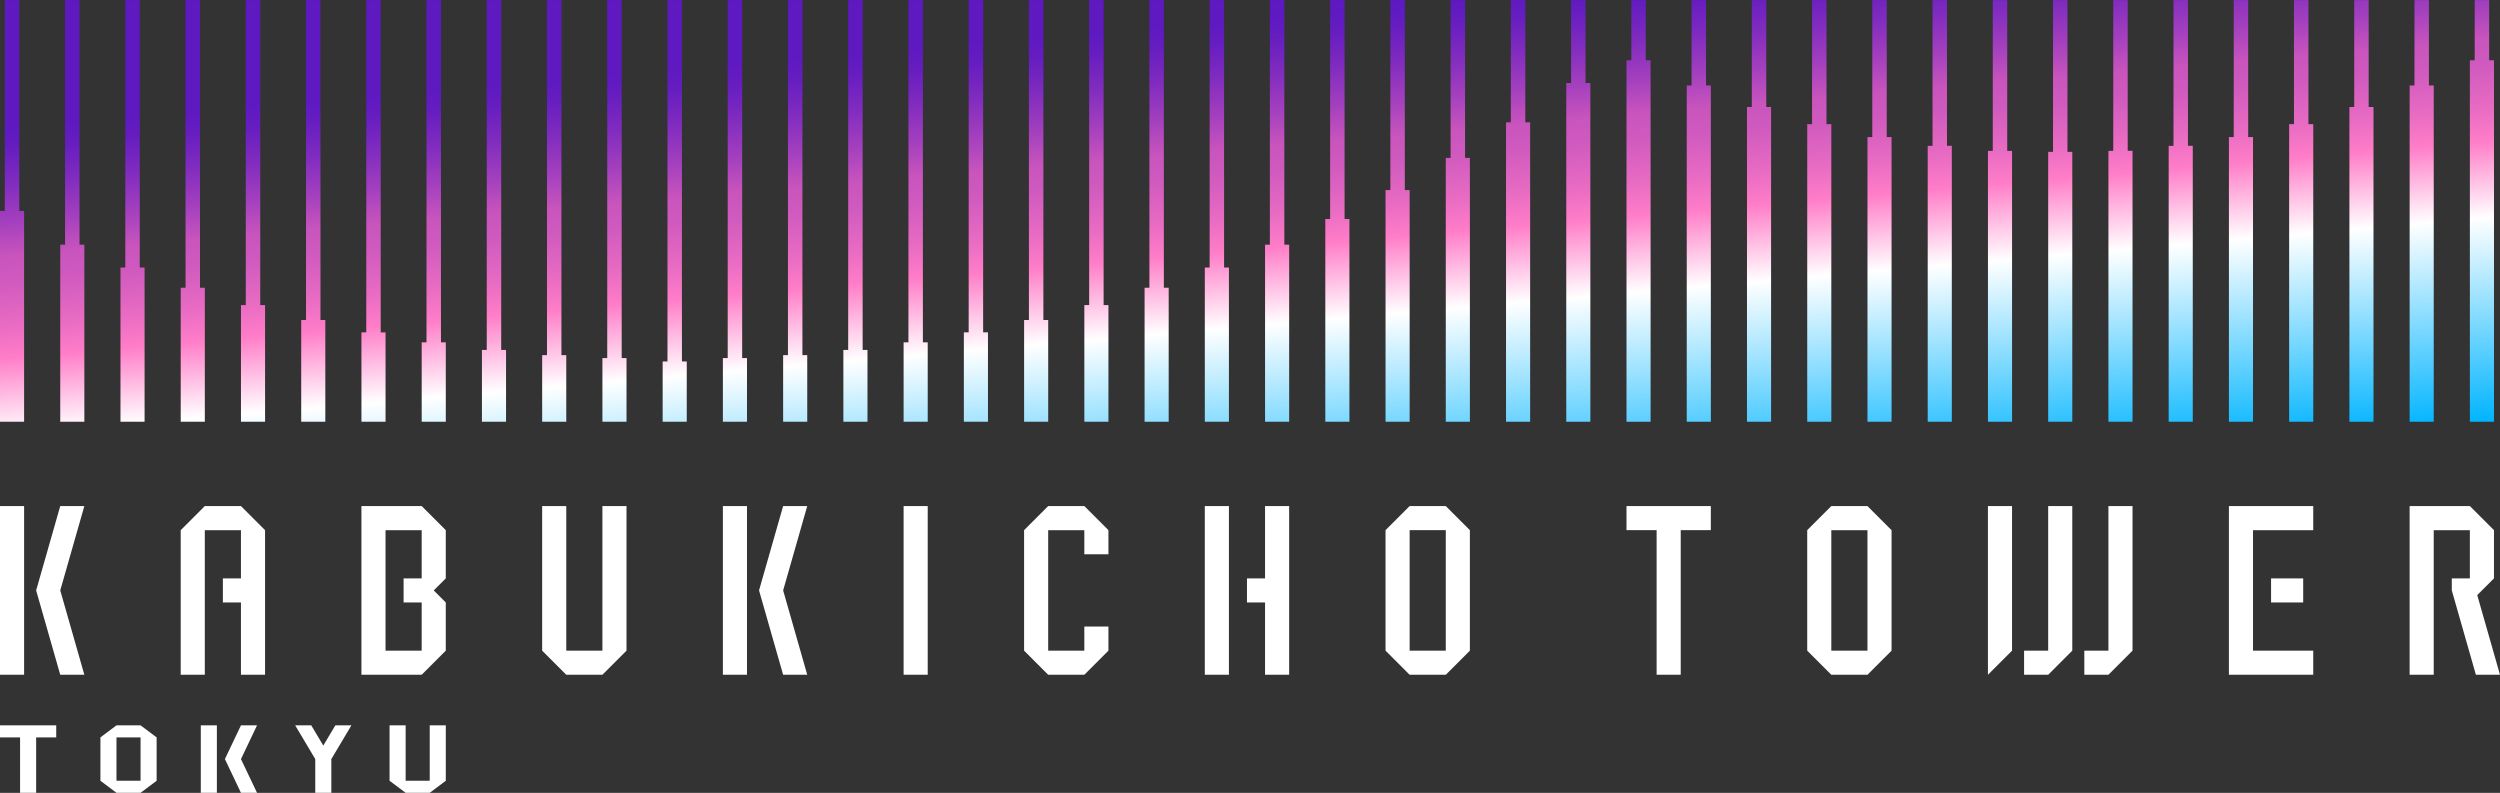 <svg xmlns="http://www.w3.org/2000/svg" width="350" height="111" xmlns:xlink="http://www.w3.org/1999/xlink" viewBox="0 0 350 111"><rect x="0" y="0" width="350" height="111" fill="#333333" stroke="none"/><defs><style>.cls-1{fill:url(#grad);}.cls-1,.cls-2{stroke-width:0px;}.cls-2{fill:#fff;}</style><linearGradient id="grad" x1="170.359" y1="-14.84" x2="178.132" y2="74.004" gradientUnits="userSpaceOnUse"><stop offset="0" stop-color="#5e19c1"/><stop offset=".2" stop-color="#5e19c1"/><stop offset=".232" stop-color="#661dc0"/><stop offset=".285" stop-color="#7f2bbf"/><stop offset=".351" stop-color="#a641be"/><stop offset=".4" stop-color="#c854bd"/><stop offset=".442" stop-color="#d05abe"/><stop offset=".51" stop-color="#e96cc3"/><stop offset=".56" stop-color="#ff7dc8"/><stop offset=".68" stop-color="#fff"/><stop offset="1" stop-color="#00b4ff"/></linearGradient></defs><path class="cls-1" d="m120.771,48.987h.676v10.055h-3.375v-10.055h.674V.006h2.024v48.981ZM171.373.006h-2.024v37.45h-.675v21.586h3.375v-21.587h-.676S171.373.006,171.373.006ZM112.337.006h-2.024v49.71h-.674v9.327h3.375v-9.327h-.676V.006ZM95.47.006h-2.024v50.603h-.675v8.433h3.375v-8.434h-.676V.006ZM162.939.006h-2.024v40.28h-.674v18.756h3.375v-18.756h-.676V.006ZM154.506.006h-2.024v42.707h-.675v16.329h3.375v-16.33h-.676V.006ZM129.204.006h-2.024v47.917h-.675v11.119h3.375v-11.12h-.676V.006ZM87.036.006h-2.024v50.126h-.674s0,8.91,0,8.91h3.375v-8.909h-.676V.006ZM146.072.006h-2.024v44.795h-.674v14.241h3.375v-14.241h-.676V.006ZM137.638.006h-2.024v46.525h-.674v12.511h3.375v-12.512h-.676V.006ZM103.903.006h-2.024v50.126h-.675v8.91h3.375v-8.911h-.676S103.903.006,103.903.006ZM19.566.006h-2.024v37.45h-.675v21.587h3.375v-21.587h-.676V.006ZM28,.006h-2.024v40.28h-.675v18.756h3.375v-18.756h-.676V.006ZM11.132.006h-2.024v34.247h-.674v24.789h3.375v-24.79h-.676S11.132.006,11.132.006ZM2.699.006H.675v29.525H0S0,59.041,0,59.041h.675s2.024,0,2.024,0h0s.676,0,.676,0v-29.511h-.676V.006ZM70.169.006h-2.024v48.981h-.674v10.055h3.375v-10.055h-.676V.006ZM36.434.006h-2.024v42.707h-.675v16.33h3.375v-16.33h-.676V.006ZM53.301.006h-2.024v46.525h-.675v12.512h3.375v-12.511h-.676V.006ZM61.735.006h-2.024v47.916h-.674v11.12h3.375v-11.12h-.676V.006ZM44.867.006h-2.024v44.795h-.674v14.241h3.375v-14.241h-.676S44.867.006,44.867.006ZM78.602.006h-2.024v49.71h-.675v9.327h3.375v-9.327h-.676V.006ZM297.879.006h-2.024v21.111h-.663s-.008,0-.012,0v37.924h.675s2.024,0,2.024,0h0s.676,0,.676,0V21.116h-.676V.006ZM306.313.006h-2.024v20.411h-.675v38.625h.675s2.024,0,2.024,0h0s.676,0,.676,0V20.416h-.676V.006Zm-25.301,21.111V.006h-2.024v21.111h-.675v37.925h.675s2.024,0,2.024,0h0s.676,0,.676,0V21.117s-.008,0-.012,0h-.665ZM314.746.006h-2.024v19.182h-.672s-.002,0-.003,0v39.853h.675s2.024,0,2.024,0h0s.676,0,.676,0V19.188h-.676V.006ZM289.445.006h-2.024v21.26h-.675v37.776h.675s2.024,0,2.024,0h0s.676,0,.676,0V21.265h-.676V.006ZM331.614.006h-2.024v14.976h-.675v44.059h.675s2.024,0,2.024,0h0s.676,0,.676,0V14.982h-.676V.006ZM340.048.006h-2.024v11.963h-.675v47.073h.675s2.024,0,2.024,0h0s.676,0,.676,0V11.969h-.676V.006Zm8.434,8.434V.006h-2.024v8.434h-.675v50.601h.675s2.024,0,2.024,0h0s.676,0,.676,0V8.439h-.676ZM323.18.006h-2.024v17.372h-.673s-.001,0-.002,0v41.663h.675s2.024,0,2.024,0h0s.676,0,.676,0V17.377h-.676V.006Zm-50.602,20.411V.006h-2.024v20.411h-.675v38.625h.675s2.024,0,2.024,0h0s.676,0,.676,0V20.416h-.676ZM188.241.006h-2.024v30.65h-.674v28.387h3.375v-28.387h-.676S188.241.006,188.241.006ZM213.542.006h-2.024v17.121h-.674v41.915h3.375V17.127h-.676V.006ZM221.975.006h-2.024v11.617h-.675v47.419h3.375V11.623h-.676V.006ZM205.108.006h-2.024v22.101h-.675v36.935h3.375V22.106h-.676V.006ZM196.674.006h-2.024v26.601h-.674v32.436h3.375V26.607h-.676V.006ZM179.807.006h-2.024v34.247h-.675s0,24.789,0,24.789h3.375v-24.788h-.676V.006Zm75.903,17.372V.006h-2.024v17.372h-.675v41.664h.675s2.024,0,2.024,0h0s.676,0,.676,0V17.378s-.001,0-.002,0h-.674Zm-8.434-2.395V.006h-2.024v14.976h-.675v44.059h.675s2.024,0,2.024,0h0s.676,0,.676,0V14.983s-.003,0-.004-.001h-.672Zm16.868,4.206V.006h-2.024v19.182h-.674v39.854h.674s2.024,0,2.024,0h0s.676,0,.676,0V19.188s-.002,0-.003,0h-.673ZM238.843.006h-2.024v11.963h-.675v47.073h.675s2.024,0,2.024,0h0s.676,0,.676,0V11.969h-.676V.006ZM230.409.006h-2.024v8.434h-.675v50.601h.675s2.024,0,2.024,0h0s.676,0,.676,0V8.439h-.676S230.409.006,230.409.006Z"/><path class="cls-2" d="m28.112,101.548h2.25v9.447h-2.25v-9.447Zm7.872,0h-2.25l-2.248,4.723h0,0s0,0,0,0h0l2.248,4.723h2.25l-2.249-4.723,2.249-4.723Zm10.963,0l-1.686,2.833-1.686-2.833h-2.25l2.811,4.722v4.722h2.25v-4.722l2.811-4.722h-2.25Zm13.214-.001v7.76h-3.372v-7.76h-2.25v7.76l2.249,1.687h3.374l2.249-1.687v-7.76h-2.25ZM0,101.55v1.686h2.811v7.759h2.25v-7.759h2.81v-1.686H0Zm21.928,1.685v6.073l-2.249,1.687h0s-3.372,0-3.372,0h0s0,0,0,0l-2.249-1.687v-6.073l2.249-1.687h3.374l2.249,1.687Zm-2.25,0h-3.372v6.072h3.372v-6.072Zm-16.304-8.771H0v-23.614h3.375v23.614Zm8.434-23.614h-3.375l-3.373,11.807h0,0s0,.001,0,.001h0l3.373,11.807h3.375l-3.373-11.808,3.373-11.808Zm92.771,0h-3.375v23.616h3.375v-23.616Zm8.434,0h-3.375l-3.373,11.807h0,0s0,.001,0,.001h0l3.373,11.807h3.375l-3.373-11.808,3.373-11.808Zm16.867,0h-3.375v23.616h3.375v-23.616Zm42.169,0h-3.375v23.616h3.375v-23.616Zm-87.712,0v20.242h-5.059v-20.242h-3.375v20.242l3.373,3.374h5.062l3.373-3.374v-20.242h-3.375Zm70.844,6.747v-3.373l-3.373-3.374v.004-.004h-5.062l-3.373,3.374v16.869l3.373,3.374h.001s5.059-.001,5.059-.001v-.003s.001.003.001.003l3.373-3.374v-3.373h-3.375v3.374h-5.059v-16.867h5.059v3.374h3.375Zm72.529-6.747v3.373h4.217v20.242h3.375v-20.242h4.216v-3.373h-11.807Zm-25.3,0l3.373,3.374v16.869l-3.373,3.374h-.001s-5.059-.001-5.059-.001h0s-.001.001-.001.001l-3.373-3.374v-16.869l3.373-3.374h5.062Zm-.001,3.373h-5.059v16.867h5.059v-16.867Zm109.638-3.373v23.616h11.807v-3.375h-8.432v-16.867h8.432v-3.373h-11.807Zm-47.228,3.374v16.869l-3.373,3.374h-.001s-5.059-.001-5.059-.001h0s-.001.001-.001.001l-3.373-3.374v-16.869l3.373-3.374h5.061l3.373,3.374Zm-3.375,16.867v-16.867h-5.059v16.867h5.059Zm33.736-20.241h-.001v20.241h-3.374v3.373h3.374s.001.001.001.001l3.373-3.374v-20.242h-3.373Zm-8.434,0h-.001v20.241h-3.373v3.373h3.373s.001.001.001.001l3.373-3.374v-20.242h-3.373Zm-8.435,0v23.616s.001,0,.001,0l3.373-3.374v-20.242s-3.373,0-3.373,0h-.001Zm59.036,0v23.616h3.375v-20.242h5.059v6.755s0-.008,0-.008h-2.53v1.687h.002s-.001,0-.001,0l3.373,11.807h3.374l-3.186-11.151,2.343-2.343v-6.748l-3.373-3.374h-8.435Zm-19.398,13.495h4.498v-3.373h-4.498v3.373Zm-284.215-13.495h-5.062l-3.373,3.374v20.242h3.375v-20.242h5.059v6.748h-2.53v3.373h2.53v10.121h3.375v-20.242l-3.373-3.374Zm25.3,0h.001l3.373,3.373h0,0v6.748l-1.686,1.686,1.686,1.686v6.748l-3.373,3.374v-.003.003s-8.435,0-8.435,0v-23.616h8.434Zm.001,13.495h-2.531v-3.373h2.531v-6.748h-5.06v16.869h5.06v-6.747h0Zm118.071-13.495v10.121h-2.53v3.373h2.53v10.121h3.375v-23.616h-3.375Z"/></svg>